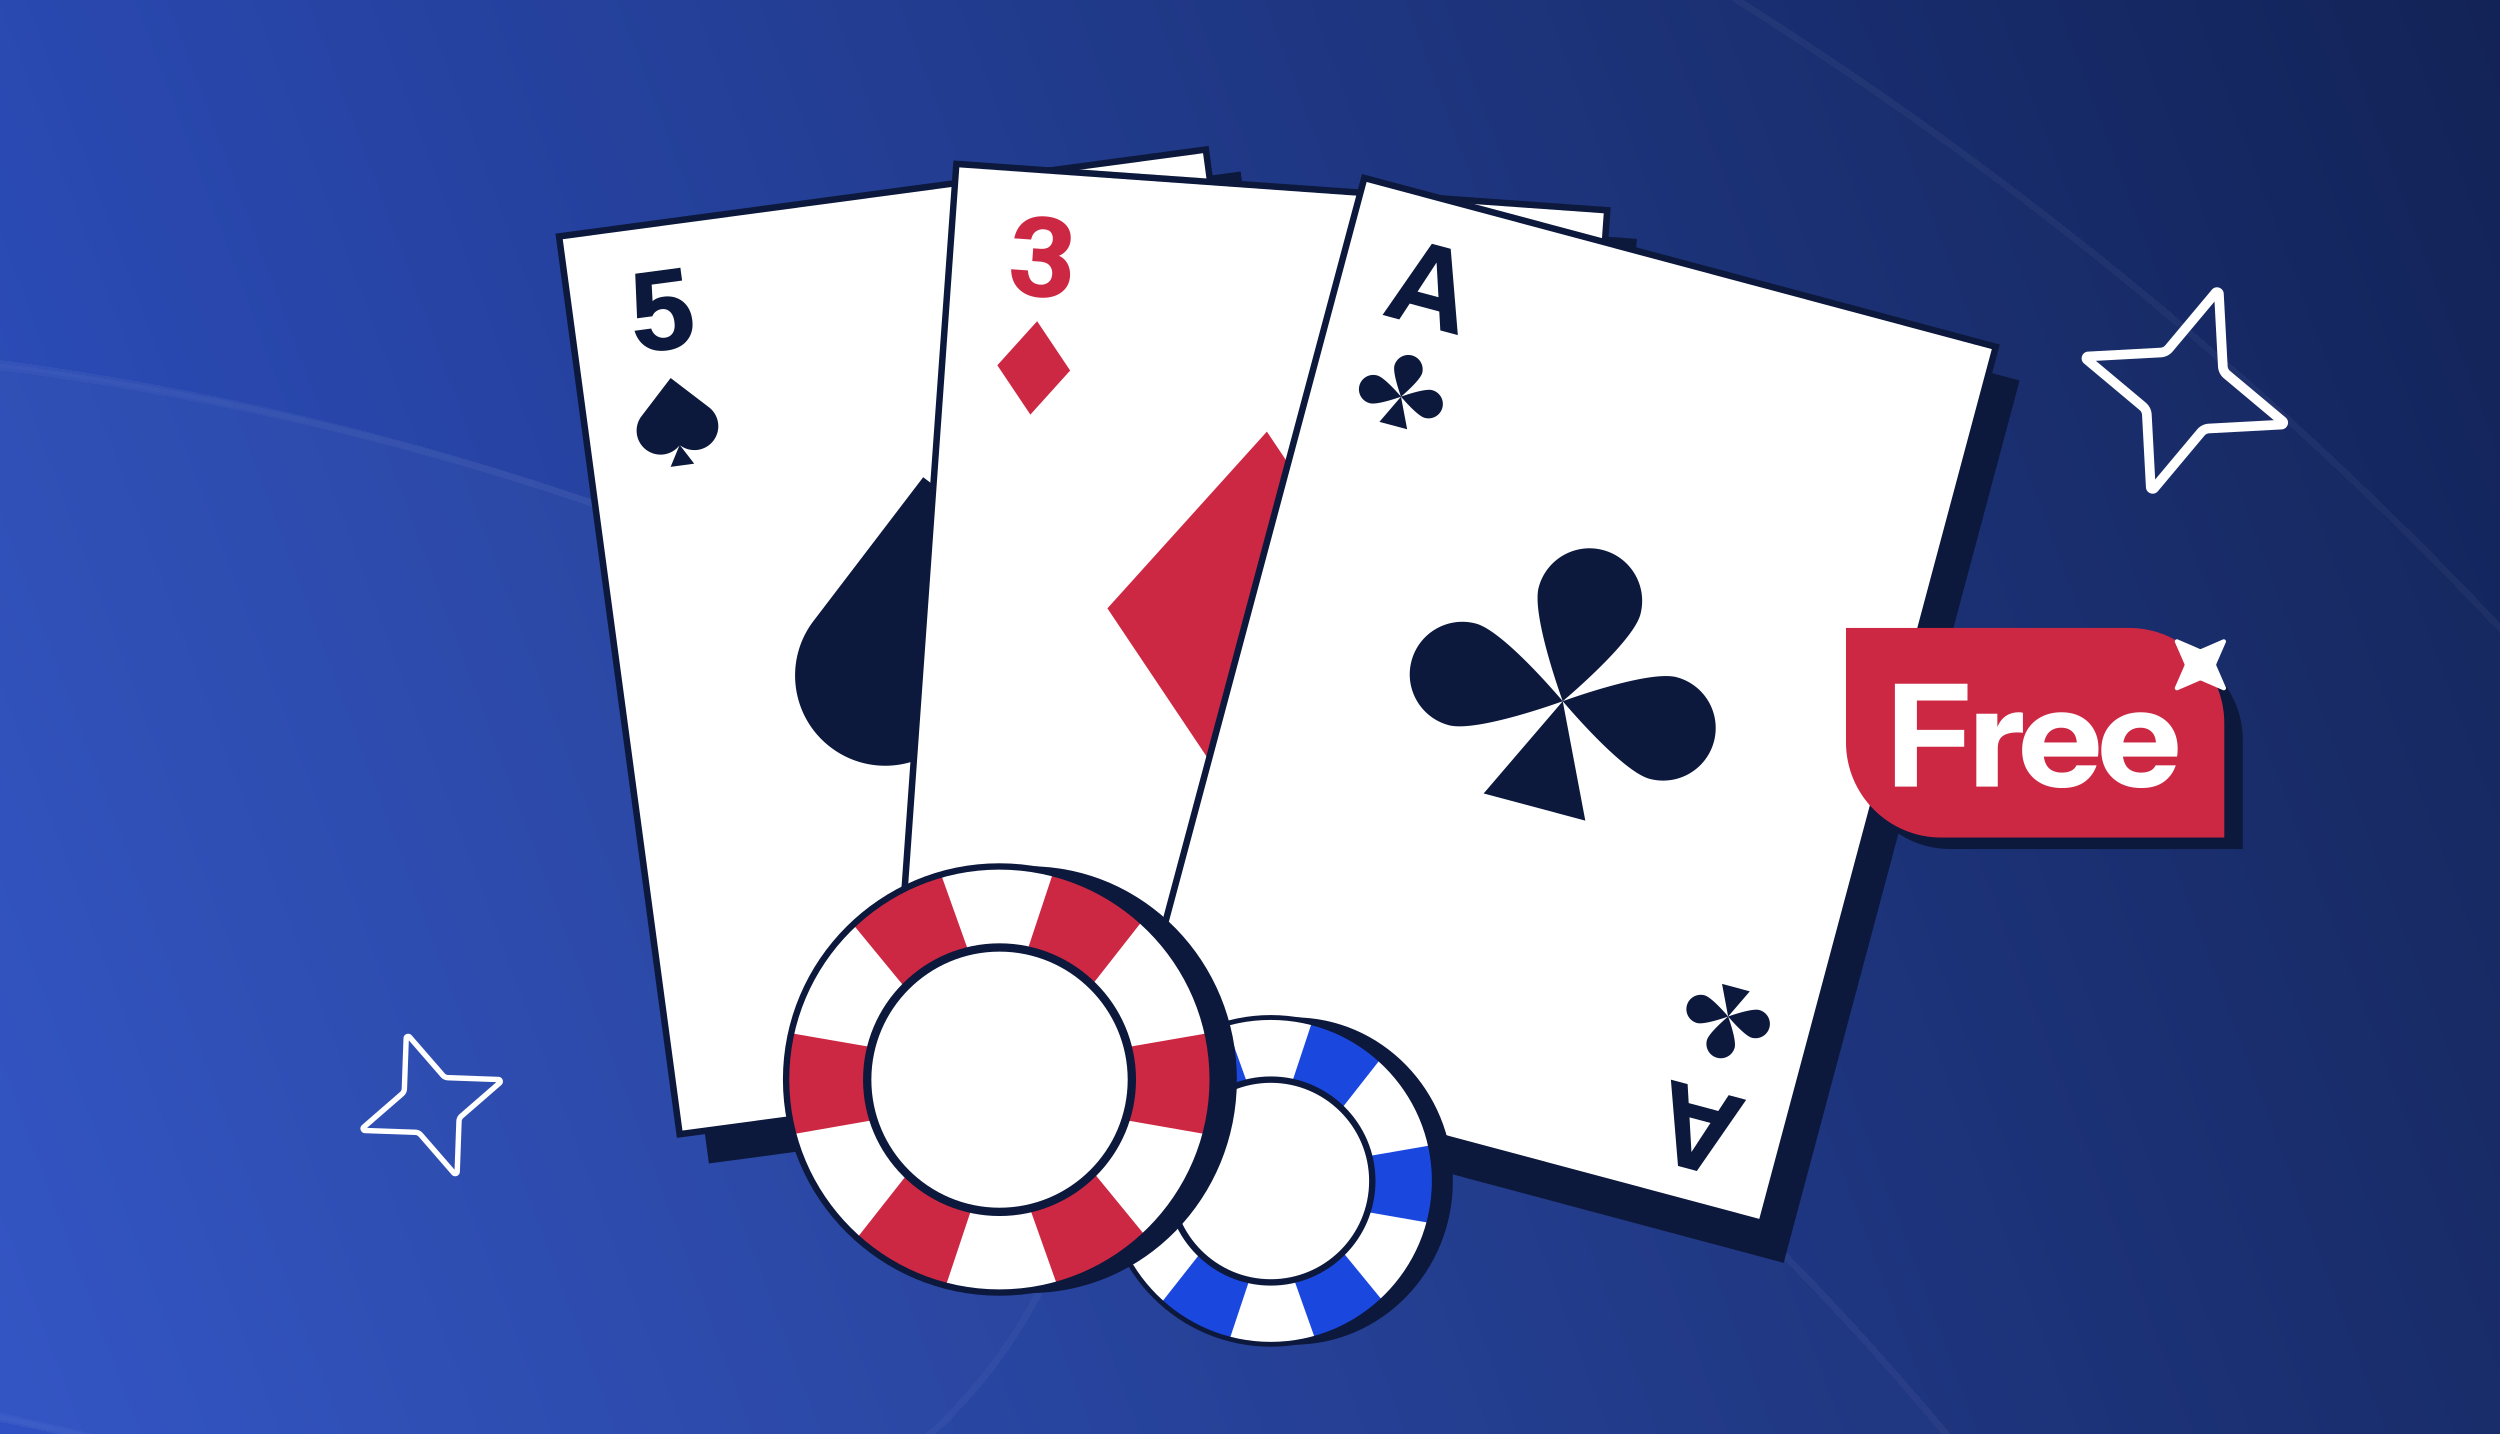 <svg width="441" height="253" fill="none" xmlns="http://www.w3.org/2000/svg"><g clip-path="url(#a)"><path fill="url(#b)" d="M0 0H441V253H0z"/><g opacity=".1" shape-rendering="crispEdges"><g style="mix-blend-mode:overlay" filter="url(#c)"><ellipse cx="-66.5" cy="589" rx="692.5" ry="692" fill="#fff" fill-opacity=".1"/><path d="M625.4 589c0 381.849-309.774 691.4-691.9 691.4S-758.4 970.849-758.4 589s309.774-691.4 691.9-691.4S625.4 207.151 625.4 589z" stroke="#fff" stroke-opacity=".4" stroke-width="1.2"/></g><g style="mix-blend-mode:overlay" filter="url(#d)"><path fill-rule="evenodd" clip-rule="evenodd" d="M60.14 273.922c-106.613-43.64-222.101-31.754-314.599 22.534-43.922 25.778-100.425 11.07-126.204-32.852-25.778-43.922-11.07-100.426 32.853-126.204 139.975-82.153 315.709-100.515 477.816-34.159C405.794 216.13 537.849 531.215 424.96 807.003 312.071 1082.79-3.014 1214.85-278.801 1101.96c-47.133-19.3-69.701-73.14-50.408-120.277 19.293-47.132 73.141-69.7 120.273-50.408 181.523 74.305 388.912-12.615 463.215-194.138S241.664 348.226 60.141 273.922z" fill="#fff" fill-opacity=".1"/><path d="M60.368 273.367c-106.794-43.714-222.478-31.807-315.131 22.571-43.636 25.611-99.772 10.998-125.382-32.638-25.611-43.636-10.998-99.772 32.638-125.382 139.821-82.063 315.359-100.404 477.286-34.121C405.26 216.56 537.168 531.295 424.405 806.775 311.641 1082.26-3.093 1214.16-278.574 1101.4c-46.826-19.17-69.247-72.66-50.08-119.489 19.167-46.826 72.665-69.248 119.491-50.08 181.83 74.429 389.568-12.637 463.997-194.466 74.429-181.83-12.636-389.569-194.466-463.998z" stroke="#fff" stroke-opacity=".4" stroke-width="1.2"/></g><g style="mix-blend-mode:overlay" filter="url(#e)"><path fill-rule="evenodd" clip-rule="evenodd" d="M63.139 274.922c-181.523-74.303-388.912 12.616-463.215 194.139-74.304 181.523 12.615 388.911 194.138 463.214 106.614 43.641 222.102 31.755 314.6-22.533 43.922-25.778 100.425-11.07 126.203 32.852 25.779 43.922 11.07 100.426-32.852 126.206-139.975 82.15-315.709 100.51-477.816 34.16-275.788-112.893-407.843-427.977-294.954-703.765C-457.868 123.407-142.783-8.648 133.004 104.241c47.133 19.293 69.701 73.141 50.408 120.274-19.293 47.132-73.141 69.7-120.273 50.407z" fill="#fff" fill-opacity=".15"/><path d="M63.366 274.367c-181.83-74.429-389.568 12.637-463.997 194.466-74.429 181.83 12.636 389.569 194.466 463.998 106.794 43.714 222.478 31.807 315.131-22.572 43.636-25.61 99.771-10.997 125.382 32.639 25.611 43.636 10.998 99.772-32.638 125.382-139.821 82.06-315.359 100.4-477.286 34.12-275.481-112.762-407.39-427.497-294.626-702.978 112.764-275.481 427.498-407.39 702.979-294.626 46.826 19.168 69.247 72.666 50.08 119.491-19.168 46.826-72.665 69.247-119.49 50.08z" stroke="#fff" stroke-opacity=".4" stroke-width="1.2"/></g></g><g clip-path="url(#f)"><path d="M218.856 30.249L103.627 45.724l21.423 159.513 115.229-15.475-21.423-159.513z" fill="#0C183C"/><path d="M119.893 200.074L98.623 41.701l114.089-15.323 21.27 158.374-114.089 15.322z" fill="#fff" stroke="#0C183C" stroke-width="1.15"/><path d="M114.036 61.2c1.008.61 2.224.819 3.648.628 1.013-.135 1.873-.44 2.58-.913a4.313 4.313 0 001.552-1.872c.329-.762.426-1.643.292-2.644-.127-.949-.422-1.745-.887-2.388a4.062 4.062 0 00-1.774-1.407c-.719-.296-1.52-.384-2.405-.266-.744.1-1.341.323-1.791.67a3.78 3.78 0 00-.139.112l-.155-2.912 5.366-.718-.304-2.27-7.965 1.066.328 7.867 2.693-.36c.158-.387.38-.677.667-.873.285-.207.601-.334.948-.38.602-.081 1.106.073 1.511.463.403.377.658.97.766 1.777.113.847.012 1.507-.303 1.98-.304.458-.758.728-1.36.808a2.186 2.186 0 01-1.472-.312c-.457-.292-.776-.725-.957-1.302l-2.944.394c.395 1.292 1.097 2.242 2.105 2.852zM213.096 168.243c.812-.853 1.931-1.375 3.354-1.565 1.014-.136 1.923-.068 2.73.203a4.313 4.313 0 011.989 1.398c.517.649.843 1.474.977 2.474.127.949.05 1.795-.229 2.537a4.058 4.058 0 01-1.342 1.825c-.616.474-1.366.77-2.251.888-.744.1-1.378.041-1.903-.176a3.38 3.38 0 01-.164-.071l.616 2.85 5.365-.718.304 2.271-7.965 1.065-1.751-7.677 2.693-.361c.253.332.544.554.873.667.33.126.668.165 1.014.119.603-.081 1.048-.362 1.336-.845.29-.469.381-1.108.273-1.916-.113-.847-.384-1.457-.813-1.83-.414-.362-.922-.503-1.525-.423-.526.071-.972.3-1.338.688-.364.402-.558.904-.581 1.508l-2.944.393c.042-1.35.469-2.451 1.282-3.304zM119.942 78.535a4.212 4.212 0 005.902-.795l.001-.001a4.213 4.213 0 00-.795-5.904l-6.75-5.153-5.133 6.728a4.222 4.222 0 00.795 5.92 4.222 4.222 0 005.894-.762l-1.556 3.785 4.156-.559-2.514-3.259zM169.035 128.82c6.963 5.31 16.917 3.967 22.23-2.995l.002-.006c5.314-6.964 3.972-16.921-2.992-22.235l-25.424-19.407-19.332 25.34c-5.333 6.985-3.991 16.968 2.996 22.295 6.942 5.3 16.847 4.007 22.197-2.87l-5.861 14.257 15.653-2.106-9.469-12.273zM214.158 150.091a4.213 4.213 0 015.904-.784l.001.002a4.213 4.213 0 01.785 5.905l-5.159 6.745-6.721-5.143a4.222 4.222 0 01-.788-5.92 4.223 4.223 0 015.887-.814l-2.496-3.243 4.157-.553-1.57 3.805z" fill="#0C183C"/></g><g clip-path="url(#g)"><path d="M288.744 42.133l-115.969-8.264-11.439 160.538 115.969 8.264 11.439-160.538z" fill="#0C183C"/><path d="M157.333 188.304l11.358-159.391 114.822 8.182-11.357 159.391-114.823-8.182z" fill="#fff" stroke="#0C183C" stroke-width="1.15"/><path d="M180.805 51.792c.762.405 1.634.643 2.615.713.955.069 1.825-.031 2.609-.299.786-.28 1.42-.715 1.904-1.303.483-.588.755-1.302.815-2.14.048-.672-.037-1.288-.256-1.849a3.118 3.118 0 00-1.029-1.397 2.745 2.745 0 00-.673-.394 3.294 3.294 0 001.508-1.2c.332-.469.521-1.026.567-1.672.056-.774-.09-1.453-.437-2.035-.348-.583-.866-1.049-1.554-1.396-.675-.36-1.503-.575-2.484-.646-.98-.07-1.851.043-2.612.338a4.244 4.244 0 00-1.866 1.326c-.484.6-.816 1.336-.995 2.205l2.981.214c.138-.652.412-1.125.822-1.42.411-.295.88-.423 1.41-.385.619.044 1.046.237 1.281.578.236.329.337.738.301 1.229-.037.516-.235.93-.595 1.241-.359.312-.92.44-1.682.385l-1.181-.084-.161 2.245 1.239.09c.878.062 1.484.3 1.817.714.348.4.499.911.455 1.53-.047.646-.276 1.123-.687 1.43-.398.309-.881.443-1.449.402-.659-.047-1.168-.272-1.528-.674-.36-.415-.562-1.026-.608-1.834l-2.962-.212c.006.999.223 1.864.65 2.595a4.795 4.795 0 001.785 1.705zM256.034 175.564c.812-.292 1.709-.403 2.689-.333.956.069 1.802.292 2.541.669.737.391 1.303.911 1.697 1.562.395.651.562 1.396.501 2.235-.048.671-.22 1.269-.518 1.792a3.107 3.107 0 01-1.217 1.236 2.788 2.788 0 01-.723.294 3.283 3.283 0 011.321 1.403c.262.512.369 1.09.323 1.736-.055.774-.297 1.425-.724 1.952-.427.527-1.006.914-1.737 1.16-.719.26-1.57.354-2.55.284-.981-.071-1.827-.307-2.538-.708a4.241 4.241 0 01-1.657-1.578c-.394-.664-.617-1.439-.67-2.325l2.981.214c.043.664.247 1.172.611 1.523.364.35.811.544 1.34.582.619.045 1.07-.085 1.351-.389.28-.291.438-.682.473-1.173.038-.516-.1-.954-.411-1.314-.312-.359-.848-.566-1.61-.621l-1.181-.085.162-2.246 1.239.089c.877.063 1.511-.086 1.9-.447.401-.348.624-.831.669-1.451.046-.645-.112-1.149-.476-1.513-.35-.362-.809-.564-1.377-.604-.658-.048-1.194.102-1.608.448-.415.36-.703.936-.864 1.729l-2.962-.213c.149-.988.487-1.814 1.015-2.476a4.778 4.778 0 012.01-1.432zM188.775 65.362l-5.828-8.703-7.017 7.777 5.827 8.703 7.018-7.777zM265.868 163.274l-5.827-8.703-7.017 7.777 5.827 8.703 7.017-7.777zM246.84 111.026l-23.363-34.89-28.132 31.179 23.362 34.89 28.133-31.179z" fill="#CD2843"/></g><g clip-path="url(#h)"><path d="M356.253 67.127l-112.507-30.08-41.612 155.644 112.507 30.079 41.612-155.643z" fill="#0C183C"/><path d="M199.349 185.934L240.665 31.4l111.396 29.783-41.315 154.534-111.397-29.783z" fill="#fff" stroke="#0C183C" stroke-width="1.15"/><path fill-rule="evenodd" clip-rule="evenodd" d="M252.583 43.002l-8.701 12.553 2.953.791 1.832-2.796 5.222 1.4.184 3.336 3.088.827-1.258-15.222-3.32-.89zm.829 3.306l-3.362 5.132 3.7.991-.338-6.123zM296.001 205.676l-1.258-15.222 2.953.791.188 3.338 5.222 1.399 1.828-2.797 3.088.827-8.701 12.554-3.32-.89zm2.371-2.449l-.346-6.125 3.701.991-3.355 5.134z" fill="#0C183C"/><path d="M247.135 69.974s3.377-2.825 3.739-4.176a2.534 2.534 0 00-4.896-1.309c-.361 1.352 1.157 5.485 1.157 5.485zM247.135 69.975s-2.828-3.377-4.179-3.738a2.533 2.533 0 10-1.308 4.893c1.352.361 5.487-1.155 5.487-1.155zM251.315 73.712c-1.351-.361-4.179-3.738-4.179-3.738s4.134-1.516 5.487-1.154a2.532 2.532 0 11-1.308 4.892zM243.326 74.418l3.809-4.443 1.086 5.75-4.895-1.307zM304.844 179.314s1.513 4.135 1.15 5.486a2.533 2.533 0 01-4.894-1.315c.363-1.351 3.744-4.171 3.744-4.171zM304.845 179.313s-4.137 1.51-5.488 1.148a2.534 2.534 0 01-1.791-3.103 2.534 2.534 0 013.104-1.789c1.352.364 4.175 3.744 4.175 3.744zM310.333 178.167c-1.351-.363-5.488 1.147-5.488 1.147s2.823 3.38 4.175 3.744a2.532 2.532 0 101.313-4.891z" fill="#0C183C"/><path d="M303.767 173.561l1.078 5.753 3.816-4.438-4.894-1.315zM275.668 123.69s12.371-10.348 13.694-15.296c1.323-4.951-1.62-10.034-6.571-11.358-4.955-1.323-10.039 1.617-11.362 6.564-1.323 4.952 4.239 20.09 4.239 20.09zM275.667 123.694s-10.358-12.368-15.308-13.692c-4.955-1.323-10.04 1.617-11.363 6.564-1.323 4.952 1.621 10.034 6.572 11.358 4.954 1.324 20.099-4.23 20.099-4.23zM290.979 137.384c-4.95-1.324-15.309-13.692-15.309-13.692s15.145-5.554 20.1-4.23a9.275 9.275 0 11-4.791 17.922zM261.714 139.968l13.955-16.274 3.978 21.065-17.933-4.791z" fill="#0C183C"/></g><path fill-rule="evenodd" clip-rule="evenodd" d="M79.002 190.584a1.791 1.791 0 01-1.275-.613l-.002-.003-5.606-6.452-.308 8.556a1.79 1.79 0 01-.616 1.277l-6.452 5.606 8.556.307a1.792 1.792 0 011.277.616l5.606 6.453.307-8.556a1.79 1.79 0 01.614-1.275l.002-.002 6.453-5.606-8.556-.308zm9.436.812l-6.708 5.828a.833.833 0 00-.284.595l-.319 8.88c-.027.745-.953 1.078-1.45.512l-5.827-6.708a.836.836 0 00-.595-.284l-8.88-.319c-.745-.027-1.078-.953-.512-1.449l6.708-5.828a.835.835 0 00.284-.595l.319-8.88c.027-.745.953-1.078 1.449-.512l5.828 6.708c.147.17.362.273.595.284l8.88.319c.745.027 1.078.953.512 1.449zM379.554 73.09l.618 11.49 7.381-8.807a2.895 2.895 0 012.049-1.035h.008l11.491-.619-8.808-7.38-.004-.004a2.897 2.897 0 01-1.03-2.046l-.001-.008-.618-11.49-7.381 8.807-.003.004a2.899 2.899 0 01-2.046 1.03l-.008.001-11.491.619 8.807 7.38a2.894 2.894 0 011.035 2.049l.001.008zm-2.121-.75l-9.806-8.217c-.827-.7-.371-2.041.7-2.1l12.775-.687a1.2 1.2 0 00.849-.424l8.218-9.806c.699-.827 2.041-.37 2.099.7l.687 12.776c.021.334.175.641.424.848l9.806 8.218c.827.7.371 2.041-.7 2.1l-12.776.687a1.198 1.198 0 00-.848.424l-8.218 9.806c-.7.827-2.041.37-2.099-.7l-.687-12.776a1.202 1.202 0 00-.424-.848z" fill="#fff"/><path d="M228.187 237.208c15.519 0 28.1-12.928 28.1-28.875 0-15.948-12.581-28.875-28.1-28.875-15.519 0-28.099 12.927-28.099 28.875 0 15.947 12.58 28.875 28.099 28.875z" fill="#0C183C"/><path d="M224.153 237.136c15.936 0 28.855-12.906 28.855-28.825 0-15.92-12.919-28.825-28.855-28.825-15.937 0-28.856 12.905-28.856 28.825 0 15.919 12.919 28.825 28.856 28.825z" fill="#fff"/><path d="M210.454 183.013a28.897 28.897 0 00-5.966 4.471l15.367 18.697-23.865-4.13a28.95 28.95 0 00-.691 6.26c0 2.553.335 5.029.962 7.389l22.831-3.99-14.153 17.994a28.96 28.96 0 006.061 4.342 29.082 29.082 0 005.85 2.356l7.366-22.102 7.711 21.703a28.862 28.862 0 0012.026-6.479l-14.567-17.785 22.662 3.961c.623-2.36.962-4.836.962-7.389 0-2.15-.244-4.244-.691-6.26l-24.006 4.154 15.19-19.374a29.016 29.016 0 00-5.193-3.569h-.005a28.805 28.805 0 00-6.971-2.652l-7.248 21.868-7.837-21.945a28.948 28.948 0 00-5.795 2.48z" fill="#1A48DF"/><path d="M224.154 237.56c-16.15 0-29.285-13.121-29.285-29.249 0-16.129 13.135-29.254 29.285-29.254 16.151 0 29.286 13.121 29.286 29.254 0 16.133-13.135 29.254-29.286 29.254v-.005zm0-57.645c-15.673 0-28.426 12.739-28.426 28.396 0 15.656 12.753 28.396 28.426 28.396 15.674 0 28.427-12.74 28.427-28.396 0-15.657-12.753-28.396-28.427-28.396z" fill="#0C183C"/><path d="M224.174 225.978c9.755 0 17.663-7.9 17.663-17.646 0-9.745-7.908-17.645-17.663-17.645-9.755 0-17.662 7.9-17.662 17.645 0 9.746 7.907 17.646 17.662 17.646z" fill="#fff"/><path d="M224.172 226.781c-10.181 0-18.465-8.276-18.465-18.448 0-10.171 8.284-18.448 18.465-18.448s18.466 8.277 18.466 18.448c0 10.172-8.285 18.448-18.466 18.448zm0-35.771c-9.562 0-17.339 7.77-17.339 17.323s7.777 17.324 17.339 17.324c9.562 0 17.34-7.771 17.34-17.324s-7.778-17.323-17.34-17.323z" fill="#0C183C"/><path d="M181.548 228.104c20.235 0 36.638-16.856 36.638-37.649 0-20.794-16.403-37.65-36.638-37.65-20.234 0-36.638 16.856-36.638 37.65 0 20.793 16.404 37.649 36.638 37.649z" fill="#0C183C"/><path d="M176.292 228.01c20.78 0 37.624-16.827 37.624-37.584s-16.844-37.584-37.624-37.584c-20.779 0-37.624 16.827-37.624 37.584s16.845 37.584 37.624 37.584z" fill="#fff"/><path d="M158.429 157.441a37.712 37.712 0 00-7.78 5.829l20.037 24.379-31.116-5.385a37.487 37.487 0 00.352 17.796l29.766-5.201-18.452 23.46a37.778 37.778 0 007.903 5.662 37.9 37.9 0 007.628 3.071l9.604-28.819 10.055 28.3a37.645 37.645 0 009.011-3.648 37.815 37.815 0 006.67-4.8l-18.994-23.188 29.549 5.163a37.707 37.707 0 001.254-9.633c0-2.803-.319-5.533-.901-8.163l-31.303 5.418 19.806-25.263a37.837 37.837 0 00-6.771-4.655h-.006a37.548 37.548 0 00-9.09-3.457l-9.45 28.512-10.217-28.612a37.712 37.712 0 00-7.555 3.234z" fill="#CD2843"/><path d="M176.292 228.564c-21.058 0-38.185-17.109-38.185-38.138 0-21.03 17.127-38.144 38.185-38.144 21.058 0 38.184 17.108 38.184 38.144 0 21.035-17.126 38.143-38.184 38.143v-.005zm0-75.163c-20.437 0-37.064 16.61-37.064 37.025 0 20.414 16.627 37.024 37.064 37.024 20.436 0 37.064-16.61 37.064-37.024 0-20.415-16.628-37.025-37.064-37.025z" fill="#0C183C"/><path d="M176.317 213.463c12.719 0 23.029-10.301 23.029-23.008 0-12.707-10.31-23.008-23.029-23.008s-23.03 10.301-23.03 23.008c0 12.707 10.311 23.008 23.03 23.008z" fill="#fff"/><path d="M176.317 214.508c-13.275 0-24.077-10.791-24.077-24.053 0-13.263 10.802-24.054 24.077-24.054 13.274 0 24.076 10.791 24.076 24.054 0 13.262-10.802 24.053-24.076 24.053zm0-46.641c-12.468 0-22.609 10.132-22.609 22.588 0 12.455 10.141 22.587 22.609 22.587 12.467 0 22.608-10.132 22.608-22.587 0-12.456-10.141-22.588-22.608-22.588zM327.234 113.77h51.591c9.282 0 16.806 7.524 16.806 16.806v19.194h-51.59c-9.282 0-16.807-7.525-16.807-16.807V113.77z" fill="#0C183C"/><path d="M325.631 110.77h49.929c9.282 0 16.806 7.524 16.806 16.806v20.168h-49.928c-9.283 0-16.807-7.524-16.807-16.806V110.77z" fill="#CD2843"/><path d="M334.259 138.757v-18.151h3.882v18.151h-3.882zm1.815-7.034v-2.975h10.411v2.975h-10.411zm0-8.143v-2.974h10.991v2.974h-10.991zm12.55 15.177V125.9h3.706v3.025h.076v9.832h-3.782zm3.782-6.706l-.328-3.05c.303-1.093.798-1.925 1.488-2.496.689-.572 1.546-.857 2.571-.857.319 0 .555.033.706.1v3.53a.973.973 0 00-.353-.051 5.362 5.362 0 00-.555-.025c-1.21 0-2.101.219-2.672.656-.571.42-.857 1.151-.857 2.193zm11.36 6.958c-1.428 0-2.672-.277-3.731-.832a6.212 6.212 0 01-2.471-2.37c-.571-1.008-.857-2.168-.857-3.479 0-1.327.286-2.487.857-3.479a6.087 6.087 0 012.446-2.344c1.042-.572 2.252-.857 3.63-.857 1.328 0 2.479.268 3.454.806a5.716 5.716 0 012.269 2.244c.538.958.807 2.084.807 3.378 0 .269-.009.521-.026.756a7.127 7.127 0 01-.075.631h-11.143v-2.496h8.092l-.655.454c0-1.042-.252-1.807-.756-2.294-.488-.505-1.16-.757-2.017-.757-.992 0-1.765.336-2.32 1.009-.537.672-.806 1.68-.806 3.025 0 1.311.269 2.286.806 2.924.555.639 1.379.958 2.471.958.605 0 1.126-.101 1.563-.302a2 2 0 00.983-.983h3.555c-.42 1.243-1.143 2.226-2.168 2.949-1.009.706-2.311 1.059-3.908 1.059zm13.966 0c-1.428 0-2.672-.277-3.731-.832a6.212 6.212 0 01-2.471-2.37c-.571-1.008-.857-2.168-.857-3.479 0-1.327.286-2.487.857-3.479a6.087 6.087 0 012.446-2.344c1.042-.572 2.252-.857 3.63-.857 1.328 0 2.479.268 3.454.806a5.716 5.716 0 012.269 2.244c.538.958.807 2.084.807 3.378 0 .269-.009.521-.026.756a7.127 7.127 0 01-.075.631h-11.143v-2.496h8.092l-.655.454c0-1.042-.252-1.807-.757-2.294-.487-.505-1.159-.757-2.016-.757-.992 0-1.765.336-2.32 1.009-.537.672-.806 1.68-.806 3.025 0 1.311.269 2.286.806 2.924.555.639 1.379.958 2.471.958.605 0 1.126-.101 1.563-.302a2 2 0 00.983-.983h3.555c-.42 1.243-1.143 2.226-2.168 2.949-1.009.706-2.311 1.059-3.908 1.059zM388.303 114.455l3.821-1.653a.387.387 0 01.509.508l-1.659 3.806a.381.381 0 000 .307l1.659 3.806a.387.387 0 01-.509.508l-3.821-1.653a.386.386 0 00-.309 0l-3.821 1.653a.387.387 0 01-.509-.508l1.659-3.806a.381.381 0 000-.307l-1.659-3.806a.387.387 0 01.509-.508l3.821 1.653a.386.386 0 00.309 0z" fill="#fff"/></g><defs><clipPath id="a"><path fill="#fff" d="M0 0H441V253H0z"/></clipPath><clipPath id="f"><path fill="#fff" transform="rotate(-7.618 357.997 -715.19)" d="M0 0H121.357V166.235H0z"/></clipPath><clipPath id="g"><path fill="#fff" transform="rotate(4.108 -309.596 2358.887)" d="M0 0H121.357V166.235H0z"/></clipPath><clipPath id="h"><path fill="#fff" transform="rotate(15 3.79 927.845)" d="M0 0H121.561V166.405H0z"/></clipPath><filter id="c" x="-763" y="-115" width="1401" height="1400" filterUnits="userSpaceOnUse" color-interpolation-filters="sRGB"><feFlood flood-opacity="0" result="BackgroundImageFix"/><feColorMatrix in="SourceAlpha" values="0 0 0 0 0 0 0 0 0 0 0 0 0 0 0 0 0 0 127 0" result="hardAlpha"/><feOffset dx="4" dy="-4"/><feGaussianBlur stdDeviation="4"/><feComposite in2="hardAlpha" operator="out"/><feColorMatrix values="0 0 0 0 0.027 0 0 0 0 0.051 0 0 0 0 0.122 0 0 0 0.5 0"/><feBlend in2="BackgroundImageFix" result="effect1_dropShadow_1668_21020"/><feBlend in="SourceGraphic" in2="effect1_dropShadow_1668_21020" result="shape"/></filter><filter id="d" x="-397.363" y="50.903" width="874.682" height="1095.41" filterUnits="userSpaceOnUse" color-interpolation-filters="sRGB"><feFlood flood-opacity="0" result="BackgroundImageFix"/><feColorMatrix in="SourceAlpha" values="0 0 0 0 0 0 0 0 0 0 0 0 0 0 0 0 0 0 127 0" result="hardAlpha"/><feOffset dx="4" dy="-4"/><feGaussianBlur stdDeviation="4"/><feComposite in2="hardAlpha" operator="out"/><feColorMatrix values="0 0 0 0 0.027 0 0 0 0 0.051 0 0 0 0 0.122 0 0 0 0.5 0"/><feBlend in2="BackgroundImageFix" result="effect1_dropShadow_1668_21020"/><feBlend in="SourceGraphic" in2="effect1_dropShadow_1668_21020" result="shape"/></filter><filter id="e" x="-615.115" y="51.884" width="874.682" height="1095.41" filterUnits="userSpaceOnUse" color-interpolation-filters="sRGB"><feFlood flood-opacity="0" result="BackgroundImageFix"/><feColorMatrix in="SourceAlpha" values="0 0 0 0 0 0 0 0 0 0 0 0 0 0 0 0 0 0 127 0" result="hardAlpha"/><feOffset dx="4" dy="-4"/><feGaussianBlur stdDeviation="4"/><feComposite in2="hardAlpha" operator="out"/><feColorMatrix values="0 0 0 0 0.027 0 0 0 0 0.051 0 0 0 0 0.122 0 0 0 0.5 0"/><feBlend in2="BackgroundImageFix" result="effect1_dropShadow_1668_21020"/><feBlend in="SourceGraphic" in2="effect1_dropShadow_1668_21020" result="shape"/></filter><linearGradient id="b" x1="770" y1="-62.5" x2="-403" y2="375.5" gradientUnits="userSpaceOnUse"><stop offset=".165" stop-color="#0C183C"/><stop offset=".785" stop-color="#345DE3"/></linearGradient></defs></svg>